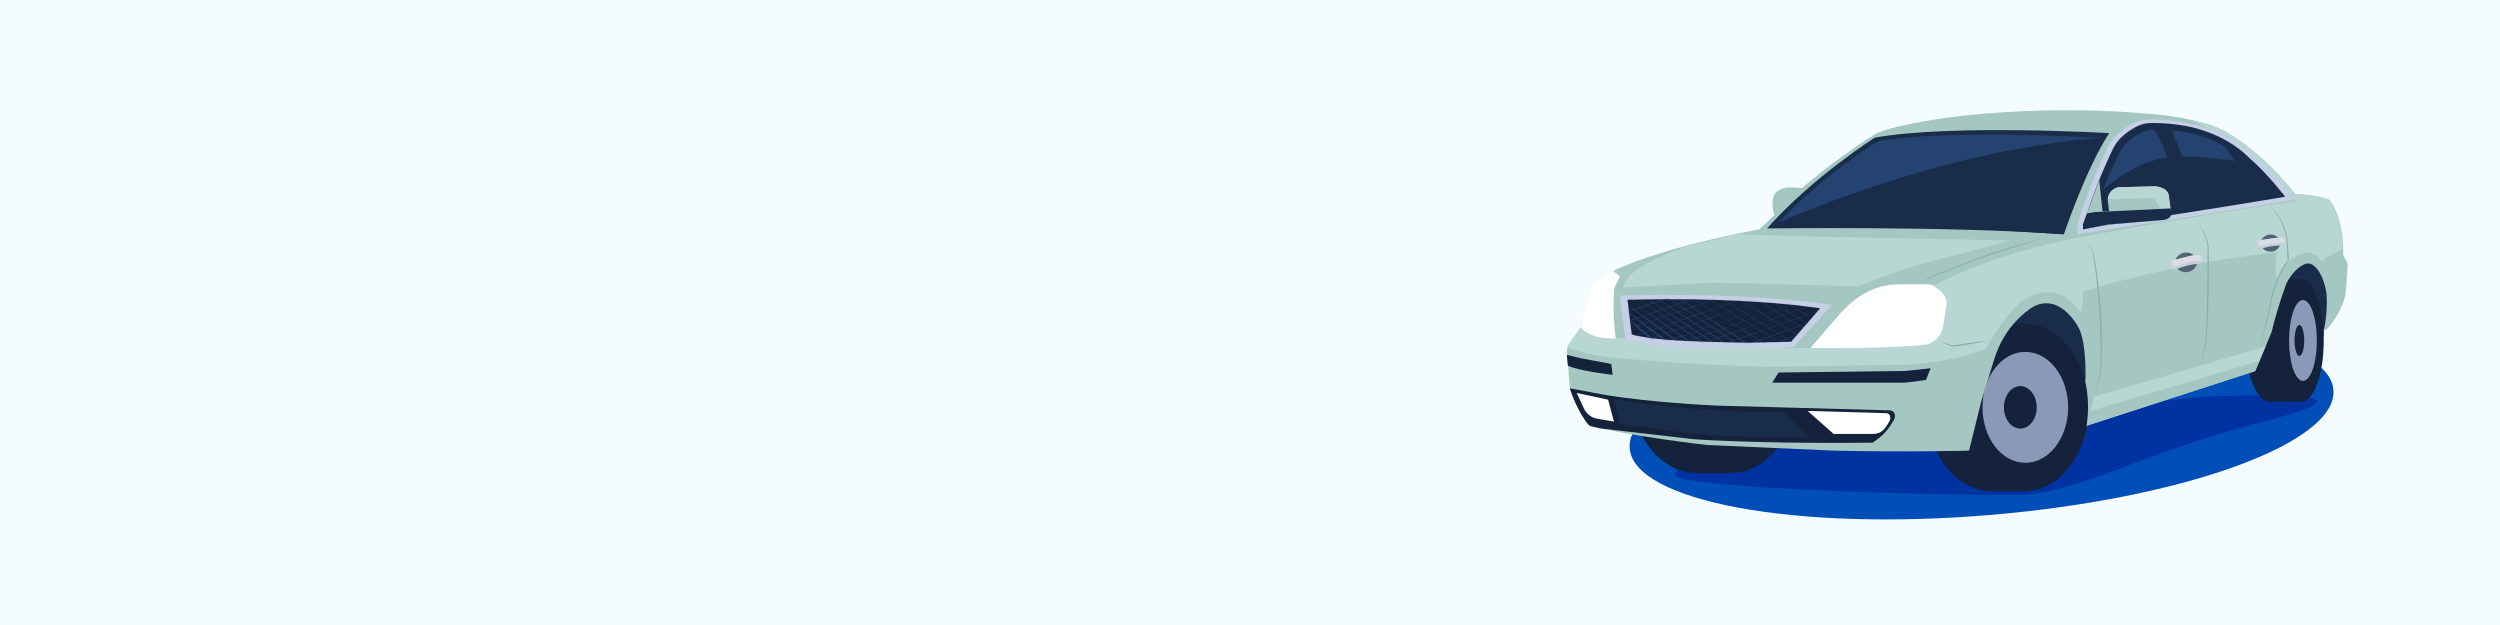 <?xml version="1.0" encoding="UTF-8"?> <svg xmlns="http://www.w3.org/2000/svg" width="1600" height="400" viewBox="0 0 1600 400" fill="none"><rect x="0" y="0" width="1600" height="400" fill="#808080" stroke="none"/><g clip-path="url(#clip0_1_345)"><path d="M1600 0H0V400H1600V0Z" fill="#F5FCFF"></path><path d="M1273.3 329.6C1397.7 319.2 1496.2 283.4 1493.4 249.5C1490.6 215.6 1387.5 196.5 1263.1 206.9C1138.7 217.3 1040.2 253.1 1043 287C1045.8 320.9 1148.9 340 1273.3 329.6Z" fill="#004EB7"></path><path d="M1267.5 277.5C1267.5 277.5 1209.5 277.5 1137.4 286.2C1128.6 287.3 1039.3 301.8 1085.1 308C1130.8 314.2 1254.8 317.2 1291.1 316.8C1327.4 316.5 1372.4 289.4 1446.8 270.3C1522 251 1461.9 252.9 1423.9 253.4C1372 254.1 1262.5 279.5 1262.5 279.5L1267.5 277.5Z" fill="#0032A1"></path><path d="M1235.6 215.3L1319.7 280.4L1376.7 216.7H1446.3L1480.3 235.7L1485.3 213L1491.9 205.5L1492.4 174.2L1477.4 155.6L1319.7 185.1L1268.8 183.9L1235.6 215.3Z" fill="#192D4B"></path><path d="M1472.9 178.7H1452.8V257H1472.9V178.7Z" fill="#14233B"></path><path d="M1472.9 257.1C1480.8 257.1 1487.2 239.55 1487.2 217.9C1487.2 196.25 1480.8 178.7 1472.9 178.7C1465 178.7 1458.6 196.25 1458.6 217.9C1458.6 239.55 1465 257.1 1472.9 257.1Z" fill="#14233B"></path><path d="M1452.8 257.1C1461.47 257.1 1468.5 239.55 1468.5 217.9C1468.5 196.25 1461.47 178.7 1452.8 178.7C1444.13 178.7 1437.1 196.25 1437.1 217.9C1437.1 239.55 1444.13 257.1 1452.8 257.1Z" fill="#14233B"></path><path d="M1473.9 243.8C1478.82 243.8 1482.8 232.204 1482.8 217.9C1482.8 203.596 1478.82 192 1473.9 192C1468.98 192 1465 203.596 1465 217.9C1465 232.204 1468.98 243.8 1473.9 243.8Z" fill="#8B99B9"></path><path d="M1471.6 227.8C1473.31 227.8 1474.7 223.368 1474.7 217.9C1474.7 212.432 1473.31 208 1471.6 208C1469.89 208 1468.5 212.432 1468.5 217.9C1468.5 223.368 1469.89 227.8 1471.6 227.8Z" fill="#14233B"></path><path d="M1107.3 302.8C1130.83 302.8 1149.9 278.444 1149.9 248.4C1149.9 218.356 1130.83 194 1107.3 194C1083.77 194 1064.7 218.356 1064.7 248.4C1064.7 278.444 1083.77 302.8 1107.3 302.8Z" fill="#14233B"></path><path d="M1086.2 302.8C1109.73 302.8 1128.8 278.444 1128.8 248.4C1128.8 218.356 1109.73 194 1086.2 194C1062.67 194 1043.6 218.356 1043.6 248.4C1043.6 278.444 1062.67 302.8 1086.2 302.8Z" fill="#14233B"></path><path d="M1107.3 194.1H1086.2V302.8H1107.3V194.1Z" fill="#14233B"></path><path d="M1295.2 314.4C1318.06 314.4 1336.6 290.358 1336.6 260.7C1336.6 231.042 1318.06 207 1295.2 207C1272.34 207 1253.8 231.042 1253.8 260.7C1253.8 290.358 1272.34 314.4 1295.2 314.4Z" fill="#14233B"></path><path d="M1274.7 314.4C1297.56 314.4 1316.1 290.358 1316.1 260.7C1316.1 231.042 1297.56 207 1274.7 207C1251.84 207 1233.3 231.042 1233.3 260.7C1233.3 290.358 1251.84 314.4 1274.7 314.4Z" fill="#14233B"></path><path d="M1295.2 206.9H1274.7V314.4H1295.2V206.9Z" fill="#14233B"></path><path d="M1296.2 296.2C1311.33 296.2 1323.6 280.306 1323.6 260.7C1323.6 241.094 1311.33 225.2 1296.2 225.2C1281.07 225.2 1268.8 241.094 1268.8 260.7C1268.8 280.306 1281.07 296.2 1296.2 296.2Z" fill="#8B99B9"></path><path d="M1293 274.3C1298.8 274.3 1303.5 268.211 1303.5 260.7C1303.5 253.189 1298.8 247.1 1293 247.1C1287.2 247.1 1282.5 253.189 1282.5 260.7C1282.5 268.211 1287.2 274.3 1293 274.3Z" fill="#14233B"></path><path d="M1004.4 220L1011.7 209.7C1011.7 209.7 1013.3 192.7 1019.1 182.7C1019.8 181.4 1020.9 180.3 1022.1 179.4C1028.3 174.8 1051.7 161.1 1126 146.7C1126 146.7 1132.4 140.9 1135.7 137.4C1135.7 137.4 1133 131.8 1135.3 125C1135.5 124.3 1136 123.6 1136.6 123.1L1136.7 123C1139.3 120.8 1142.6 119.7 1146 119.9L1153.4 120.3C1153.4 120.3 1172.7 103.1 1198.4 86.9C1198.4 86.9 1202.1 81.8 1244.7 75.5C1244.7 75.5 1308 65.9 1381.7 73.4C1381.7 73.4 1407.6 75.7 1424 83.9C1424 83.9 1447.4 96.5 1468.9 124.2C1468.9 124.2 1481.7 124.4 1490.3 127.6C1490.3 127.6 1499.9 136.2 1499.7 163.5L1501.7 166.8C1502.3 167.7 1502.5 168.8 1502.5 169.9L1501.5 185C1501.3 188.4 1500.5 191.7 1499.2 194.8C1497.5 198.9 1494.5 204.7 1489.7 210.2L1487.1 212.1C1487.1 212.1 1489.9 201.1 1489 188.3C1489 188.3 1487.5 174.2 1479.8 169.3C1478.5 168.5 1476.9 168.4 1475.5 168.9C1472.6 170 1467.6 173 1463.4 181.2C1463.4 181.2 1458.4 194 1453.8 212.5L1448 226.7L1443.4 237.5L1321.9 276.9C1321.9 276.9 1330.9 267.9 1334.7 242.8C1334.7 242.8 1335.5 220.6 1330.7 210.5C1330.7 210.5 1319.7 187.6 1302 195.9C1302 195.9 1297.9 198 1292.5 203.2C1284.9 210.5 1279.4 219.8 1276.3 229.9L1267.9 257.3L1260.2 288.4C1260.2 288.4 1219 289.5 1173.5 288.4L1092.5 284.8C1092.5 284.8 1043.6 279.3 1018.6 272.6C1017.8 272.4 1017.1 271.9 1016.6 271.3C1014.6 268.8 1009.3 261.4 1005.2 249.1C1004.8 248 1004.6 246.9 1004.5 245.7L1002.9 225.8C1002.5 223.8 1003.1 221.7 1004.4 220Z" fill="#A5C7C2"></path><path d="M1445.9 231L1443.2 237.5L1321.7 276.9C1321.7 276.9 1327.4 271.2 1331.6 256.5L1340.2 254L1338.4 263L1445.9 231Z" fill="#A5C7C2"></path><path d="M1445.9 231L1338.3 262.9L1340.1 253.9L1449.8 221.8L1445.9 231Z" fill="#B8D6D2"></path><path d="M1031.8 215.8L1041.6 217.1L1067.2 220.6L1138.2 222.6L1162.5 222.8L1226.8 188.8C1265.3 165.2 1317.6 154.7 1317.6 154.7C1368.1 143.9 1469.1 128.7 1469.1 128.7L1443.8 101.4C1430 87.5 1420.7 85.6 1420.7 85.6L1402 76.7C1409.2 78.3 1417.2 80.6 1423.6 83.9C1423.6 83.9 1447 96.5 1468.5 124.2C1468.5 124.2 1481.3 124.4 1489.9 127.6C1489.9 127.6 1498.3 135.1 1499.2 158.3V159.6L1488.8 164.8L1486.4 167.6C1484.2 163.8 1480.5 162.3 1478.2 161.8C1476.9 161.5 1475.5 161.5 1474.1 161.9C1462.8 165.2 1457.1 178.8 1457.1 178.8C1455.5 170.8 1457.1 161.5 1457.1 161.5C1381.8 169.7 1332.9 186.9 1332.9 186.9C1333.7 198.2 1331.6 199.8 1331.6 199.8L1325.3 192.9C1308.8 178.3 1291.1 195.2 1291.1 195.2C1279.7 206.8 1270.9 223.2 1270.9 223.2C1247.8 232.5 1220.5 233.4 1220.5 233.4L1133.7 234.8C1079.8 233.6 1030.8 228.8 1030.8 228.8C1004.7 225.3 1003.3 221.5 1003.3 221.5C1003.5 221 1003.8 220.6 1004.1 220.1L1011.4 209.8L1031.8 215.8Z" fill="#B8D6D2"></path><path d="M1024.2 274.2C1022.1 273.7 1020.2 273.2 1018.3 272.8C1017.5 272.6 1016.8 272.1 1016.3 271.5C1014.3 269 1009 261.6 1004.9 249.3C1004.8 249 1004.7 248.8 1004.7 248.5L1019.6 251.3C1019.6 251.3 1045.1 257 1099.2 259.6L1208.3 262.6C1208.3 262.6 1214 261.8 1212.5 268C1212.5 268 1208.8 275.4 1203.1 279.9L1198.6 283.3C1198.6 283.3 1131.8 284.3 1083.9 281.1L1024.2 274.2Z" fill="#14233B"></path><path d="M1173.5 277.7L1156.9 263L1206.1 264.4C1206.1 264.4 1210.8 263.7 1209.6 268.9C1209.6 268.9 1209.5 269.2 1209.2 269.7C1208.3 271.4 1207.1 273.1 1205.9 274.6C1204.3 276.5 1202 277.6 1199.5 277.7H1173.5Z" fill="white"></path><path d="M1011.7 209.6C1011.7 209.6 1013.3 192.6 1019.1 182.6C1019.9 181.3 1020.9 180.2 1022.1 179.3C1023.9 178 1027 176 1032.3 173.4L1036.8 176.9L1033.2 184.1C1033.2 184.1 1031.6 199.9 1034.1 216.7C1034 216.6 1018 217.5 1011.7 209.6Z" fill="white"></path><path d="M1130.9 146.2C1130.9 146.2 1246.9 144.6 1320.9 149.9C1320.9 149.9 1335 107.9 1349.9 85.2C1349.9 85.2 1248.8 79.3 1199.8 88.1C1199.8 88.2 1160.2 113.2 1130.9 146.2Z" fill="#192D4B"></path><path d="M1137.9 142.7C1137.9 142.7 1246.4 141.3 1317.9 146.2C1317.9 146.2 1330.4 108 1343.5 88.3C1343.5 88.3 1249.1 82.3 1201.8 90.3C1201.8 90.3 1166.2 112.6 1137.9 142.7Z" fill="#254370"></path><path d="M1329.6 149.9C1329.6 149.9 1423.3 135.6 1468.2 127.9C1468.2 127.9 1455.3 111 1442.8 100.4C1442.8 100.4 1430.9 87.2 1407.6 80.6C1407.6 80.6 1395.3 76.5 1375.7 76.5C1372.2 76.5 1368.7 77.2 1365.6 78.8C1360.5 81.4 1352.9 86.3 1349.1 93.8C1349.1 93.8 1338.6 115 1330.7 139.7C1329.9 142.2 1329.5 144.8 1329.5 147.4V149.9H1329.6Z" fill="#C5CFE6"></path><path d="M1334.5 146.2C1334.5 146.2 1421 133 1462.5 125.9C1462.5 125.9 1450.6 110.3 1439 100.6C1439 100.6 1428 88.4 1406.5 82.4C1406.5 82.4 1395.1 78.7 1377.1 78.7C1373.9 78.7 1370.7 79.4 1367.8 80.8C1363.1 83.2 1356.1 87.7 1352.6 94.6C1352.6 94.6 1342.9 114.1 1335.6 136.9C1334.9 139.2 1334.5 141.6 1334.5 144V146.2Z" fill="#192D4B"></path><path d="M1340.6 141.5C1340.6 141.5 1418.4 130.1 1455.8 123.9C1455.8 123.9 1445.1 110.4 1434.7 102C1434.7 102 1424.8 91.4 1405.5 86.2C1405.5 86.2 1395.3 83 1379 83C1376.1 83 1373.2 83.6 1370.6 84.9C1366.4 87 1360.1 90.9 1356.9 96.9C1356.9 96.9 1348.2 113.8 1341.6 133.6C1340.9 135.6 1340.6 137.7 1340.6 139.8V141.5Z" fill="#254370"></path><path d="M1158.7 222.7C1158.7 222.7 1214.6 223.3 1233.4 220.4C1233.4 220.4 1242 218.3 1243.6 208.6L1245.7 195.5C1246.2 192.7 1245.2 189.8 1243.2 187.7C1241.6 186 1239.5 184.2 1237.3 182.9C1236.2 182.3 1235 182 1233.8 182L1220.4 181.9C1211 181.9 1207.1 182.5 1203.3 183.6C1195.8 185.9 1186.9 189.9 1176.2 202.4L1158.7 222.7Z" fill="white"></path><path d="M1036.7 189.2C1036.7 189.2 1112 186.3 1172.5 195.1L1147.9 222.2C1147.9 222.2 1139.8 222.7 1121.1 223.1C1115.7 223.2 1093.4 223.3 1082.2 222.9C1071.6 222.5 1053 220.6 1040.1 216.8L1036.7 189.2Z" fill="#C5CFE6"></path><path d="M1002.8 227.1L1011.7 229.3L1031.2 232.9L1032.1 239.9C1032.1 239.9 1010.5 237.5 1003.4 234L1002.8 227.1Z" fill="#14233B"></path><path d="M1138.3 238.4L1219.5 237.4L1235.6 235.7L1232.6 243.2L1219.5 244.9H1134.2L1138.3 238.4Z" fill="#14233B"></path><path d="M1032.9 255.8C1032.9 255.8 1057 259.2 1083.4 261.6C1083.4 261.6 1110.1 264.2 1141.9 263.6L1156.9 279.8C1156.9 279.8 1110.4 280.6 1081.1 277.2L1036.8 271.4L1032.9 255.8Z" fill="#192D4B"></path><path d="M1009.1 251.5L1029.2 255.8L1032.9 269.8L1022.3 268C1018.6 267.4 1015.5 265 1013.8 261.6L1009.1 251.5Z" fill="white"></path><path d="M1079.3 157.8C1079.3 157.8 1051.1 167.7 1044.5 175.2C1044.5 175.2 1041.4 177.1 1038.7 184L1097 180.8L1189 183.3C1236.6 164.8 1233.3 169 1286.3 153.9L1170.9 151.7L1111.8 150L1079.3 157.8Z" fill="#B8D6D2"></path><path d="M1376.7 80C1376.7 80 1389.5 95.3 1395.3 136L1407.2 134.2C1407.2 134.2 1399.2 102.5 1388.3 80.8C1388.4 80.7 1385.7 80.2 1376.7 80Z" fill="#192D4B"></path><path d="M1421.3 89.2L1429 94.2L1459.6 124.9L1439.3 128.9L1433.8 110.6C1433.1 108.4 1432.2 106.3 1431 104.4L1421.3 89.2Z" fill="#192D4B"></path><path d="M1399.84 174.158C1403.68 173.684 1406.44 170.501 1406.01 167.047C1405.59 163.594 1402.13 161.179 1398.29 161.653C1394.46 162.127 1391.69 165.31 1392.12 168.764C1392.55 172.217 1396 174.632 1399.84 174.158Z" fill="#4F6575"></path><path d="M1392.4 166.1C1396 165.2 1402.2 163.6 1404.9 163.2C1407.6 162.8 1408.6 162.5 1409.1 165C1409.6 167.5 1409.1 168.3 1407.1 168.6C1405.1 168.9 1399.8 169.9 1396.9 170.8C1394 171.7 1391.8 173 1390.6 172.3C1389.4 171.7 1388.9 169.8 1388.8 169C1388.6 168.3 1388.8 167.1 1392.4 166.1Z" fill="#C9CDD8"></path><path d="M1408.5 167.1C1408.7 167.1 1408.9 167.1 1409.1 167.1C1409.2 166.6 1409.1 165.9 1409 165.1C1408.5 162.6 1407.6 162.9 1404.8 163.3C1402.1 163.6 1395.9 165.2 1392.3 166.2C1390.7 166.6 1389.8 167.1 1389.3 167.6C1389.6 168.6 1390.1 169.9 1390.6 170.2C1391.4 170.8 1391.8 171.1 1395.3 169.6C1398.7 168 1403.7 166.8 1408.5 167.1Z" fill="#DADDE5"></path><path d="M1453.34 161.092C1456.76 160.977 1459.45 158.422 1459.35 155.386C1459.25 152.35 1456.39 149.983 1452.97 150.099C1449.55 150.214 1446.85 152.768 1446.96 155.804C1447.06 158.84 1449.92 161.207 1453.34 161.092Z" fill="#4F6575"></path><path d="M1447.6 153.6C1450.8 153.1 1456.3 152.2 1458.7 152.1C1461.1 152 1462 151.8 1462.2 154C1462.4 156.2 1462 156.9 1460.2 157C1458.4 157.1 1453.8 157.5 1451.1 158.1C1448.5 158.7 1446.5 159.6 1445.5 158.9C1444.5 158.2 1444.2 156.6 1444.2 155.9C1444.2 155.2 1444.4 154.1 1447.6 153.6Z" fill="#C9CDD8"></path><path d="M1461.6 155.7C1461.8 155.7 1462 155.8 1462.1 155.8C1462.2 155.4 1462.2 154.8 1462.2 154C1462 151.8 1461.1 152 1458.7 152.1C1456.3 152.2 1450.8 153.1 1447.6 153.6C1446.2 153.8 1445.3 154.2 1444.8 154.6C1445 155.5 1445.3 156.6 1445.7 156.9C1446.4 157.4 1446.7 157.8 1449.8 156.8C1453 155.7 1457.4 155.1 1461.6 155.7Z" fill="#DADDE5"></path><path d="M1226.9 181.8C1236.4 176.3 1246.9 172.7 1257 168.6C1269.7 163.5 1282.8 159.1 1296.1 155.7C1296.8 155.6 1298.1 155.2 1298.7 154.9C1302.2 153.8 1305.6 152.5 1308.9 150.9C1304 153.4 1298.9 155.5 1293.6 156.8C1284.9 159.4 1276.1 162.2 1267.6 165.3C1262.4 167.1 1257.4 169.2 1252.2 171.2C1243.7 174.6 1234.9 177.6 1226.9 181.8Z" fill="#86B0AA"></path><path d="M1240.7 217.9C1244.5 219.1 1248.1 221.6 1252.2 220.8C1256.1 220.1 1260.4 219.4 1264.3 218.9C1267 218.5 1269.7 218.2 1272.4 217.9C1269.7 218.5 1267.1 219.1 1264.4 219.6C1260.5 220.4 1256.2 221.1 1252.3 221.7C1248.1 222.3 1244.4 219.6 1240.7 217.9Z" fill="#86B0AA"></path><path d="M1333.1 152C1335.8 154.6 1337.9 157.9 1339.6 161.3C1341.3 168.9 1342.4 176.6 1343.2 184.4C1344.9 199.9 1345.6 215.5 1345.1 231.1C1345.1 235 1344.7 239 1343.5 242.7L1340 253.9L1343.1 242.6C1344.1 238.8 1344.5 235 1344.4 231.1C1344.6 215.5 1344 200 1342.4 184.5C1341.6 176.8 1340.6 169 1339.2 161.4C1337.8 158.2 1335.7 154.7 1333.1 152Z" fill="#86B0AA"></path><path d="M1405 140.2C1409.1 145.1 1412.2 151.1 1413.5 157.4C1413.6 162.7 1413.7 168.1 1413.7 173.4C1413.6 189.4 1413.5 205.5 1411.6 221.4L1408 234.7C1408 234.7 1411.1 221.2 1411.1 221.4C1412.6 205.5 1412.6 189.5 1412.8 173.5C1412.8 173.6 1412.8 157.3 1412.8 157.6C1411.8 151.2 1408.9 145.2 1405 140.2Z" fill="#86B0AA"></path><path d="M1451.8 131.3C1458.3 136.3 1462.3 144 1463.9 152C1464.3 156.9 1464.6 161.7 1464.9 166.6C1459.3 174.8 1455 184.2 1453.6 194.1C1451.7 202.4 1448.6 214.7 1446.4 222.9C1448.1 215.7 1451.3 201.2 1452.9 194C1454.1 184.6 1458.9 173.3 1464.1 166.6C1463.8 161.9 1463.5 156.8 1463.3 152.2C1461.7 144.2 1458 136.5 1451.8 131.3Z" fill="#86B0AA"></path><path d="M1322.7 240.3L1333.9 241.6C1333.9 241.6 1339.5 259.3 1333.7 280.4H1319.7L1323 272.7L1325.9 248.4L1322.7 240.3Z" fill="#14233B"></path><path d="M1484.3 212.1L1486.9 209.5C1486.9 209.5 1487.2 210.7 1487.2 215.3L1484.3 214.4V212.1Z" fill="#14233B"></path><path d="M1041.6 191.9C1041.6 191.9 1110 189.3 1164.9 197.3L1146.3 218.7C1146.3 218.7 1138 218.9 1121 219.3C1116.1 219.4 1099.1 218.9 1088.9 218.6C1079.2 218.2 1056 217.5 1044.3 214L1041.6 191.9Z" fill="#14233B"></path><mask id="mask0_1_345" style="mask-type:luminance" maskUnits="userSpaceOnUse" x="1041" y="191" width="124" height="29"><path d="M1041.6 191.9C1041.6 191.9 1110 189.3 1164.9 197.3L1146.3 218.7C1146.3 218.7 1138 218.9 1121 219.3C1116.1 219.4 1099.1 218.9 1088.9 218.6C1079.2 218.2 1056 217.5 1044.3 214L1041.6 191.9Z" fill="white"></path></mask><g mask="url(#mask0_1_345)"><path d="M1043 204.5C1043 204.5 1051.5 215.1 1066.4 223.4L1043 204.5Z" fill="#254370"></path><path d="M1039.2 197.5C1039.2 197.5 1064.1 218.8 1079 227.1L1039.2 197.5Z" fill="#254370"></path><path d="M1040.6 194.3C1040.6 194.3 1072.7 219.6 1087.6 227.9L1040.6 194.3Z" fill="#254370"></path><path d="M1043 192C1043 192 1088.8 225.2 1103.7 233.5L1043 192Z" fill="#254370"></path><path d="M1043 187.6C1043 187.6 1090.9 221.1 1105.7 229.4L1043 187.6Z" fill="#254370"></path><path d="M1040.9 182.4C1040.9 182.4 1108.8 228.4 1123.7 236.7L1040.9 182.4Z" fill="#254370"></path><path d="M1044.5 180.4C1044.5 180.4 1112.4 226.4 1127.3 234.7L1044.5 180.4Z" fill="#254370"></path><path d="M1049.4 178.9C1049.4 178.9 1120.2 226.5 1135.1 234.8L1049.4 178.9Z" fill="#254370"></path><path d="M1053.1 176.6C1053.1 176.6 1141 236.4 1155.9 244.7L1053.1 176.6Z" fill="#254370"></path><path d="M1058.2 174.8C1058.2 174.8 1141.6 228.4 1156.4 236.8L1058.2 174.8Z" fill="#254370"></path><path d="M1062 171.9C1062 171.9 1155.9 230.3 1170.8 238.6L1062 171.9Z" fill="#254370"></path><path d="M1069.3 171.1C1069.3 171.1 1163.2 229.5 1178.1 237.8L1069.3 171.1Z" fill="#254370"></path><path d="M1074.3 167.7C1074.3 167.7 1168.2 226.1 1183.1 234.4L1074.3 167.7Z" fill="#254370"></path><path d="M1080.7 164.8C1080.7 164.8 1174.6 223.2 1189.5 231.5L1080.7 164.8Z" fill="#254370"></path><path d="M1085.9 163.6C1085.9 163.6 1179.8 222 1194.7 230.3L1085.9 163.6Z" fill="#254370"></path><path d="M1090.1 161C1090.1 161 1184 219.4 1198.9 227.7L1090.1 161Z" fill="#254370"></path><path d="M1152.3 158.5C1152.3 158.5 1037.6 192.2 1019.5 199.2L1152.3 158.5Z" fill="#254370"></path><path d="M1149.4 164C1149.4 164 1042.9 198.1 1024.8 205.1L1149.4 164Z" fill="#254370"></path><path d="M1148.3 169.2C1148.3 169.2 1029.8 209 1011.7 216L1148.3 169.2Z" fill="#254370"></path><path d="M1142.9 176C1142.9 176 1024.4 215.8 1006.3 222.8L1142.9 176Z" fill="#254370"></path><path d="M1141.3 182.6C1141.3 182.6 1022.8 222.4 1004.7 229.4L1141.3 182.6Z" fill="#254370"></path><path d="M1138.1 188.9C1138.1 188.9 1019.6 228.7 1001.5 235.7L1138.1 188.9Z" fill="#254370"></path><path d="M1134.7 195.3C1134.7 195.3 1016.2 235.1 998.1 242.1L1134.7 195.3Z" fill="#254370"></path><path d="M1158.9 190.8C1158.9 190.8 1018 239.1 996.4 247.5L1158.9 190.8Z" fill="#254370"></path><path d="M1179.8 188.4C1179.8 188.4 1038.9 236.7 1017.3 245.1L1179.8 188.4Z" fill="#254370"></path><path d="M1193 189C1193 189 1052.1 237.3 1030.5 245.7L1193 189Z" fill="#254370"></path><path d="M1207 189.5C1207 189.5 1066.1 237.8 1044.5 246.2L1207 189.5Z" fill="#254370"></path><path d="M1210 193.8C1210 193.8 1069.1 242.1 1047.5 250.5L1210 193.8Z" fill="#254370"></path></g><path d="M1135.4 143.7C1135.4 143.7 1239.4 95.9 1344.9 88.2L1322.7 137.2L1320.8 150L1245 145.2L1135.4 143.7Z" fill="#192D4B"></path><path d="M1340.6 126.5C1340.6 126.5 1364.8 100.1 1395 100.1C1395 100.1 1422.2 100.2 1441.9 105.5L1454.2 125.9L1394 135.4L1337.4 144.1L1340.6 126.5Z" fill="#192D4B"></path><path d="M1343.5 115.3L1345.6 135.3H1349.8L1348.9 127.6C1348.9 127.6 1348.9 121.6 1355.5 119.9L1378.8 119.3C1378.8 119.3 1386.2 119.5 1387.8 124.6L1389.6 137.5C1389.6 137.5 1388.7 141.1 1382.9 141.1L1348.8 143.9L1333 147V143.7L1343.5 115.3Z" fill="#A5C7C2"></path><path d="M1389.2 133.5L1388 124.5C1386.4 119.3 1379 119.2 1379 119.2L1355.7 119.8C1349.1 121.6 1349.1 127.5 1349.1 127.5L1376.5 126.8C1377.8 126.8 1379.1 127.4 1379.8 128.6L1383 133.8L1389.2 133.5Z" fill="#B8D6D2"></path><path d="M1335.6 136.6L1333.1 143.5V146.8L1348.9 143.7L1383 140.9C1388.9 140.9 1389.7 137.3 1389.7 137.3L1389.2 133.4L1340.7 135.7L1335.6 136.6Z" fill="#192D4B"></path></g><defs><clipPath id="clip0_1_345"><rect width="1600" height="400" fill="white"></rect></clipPath></defs></svg> 